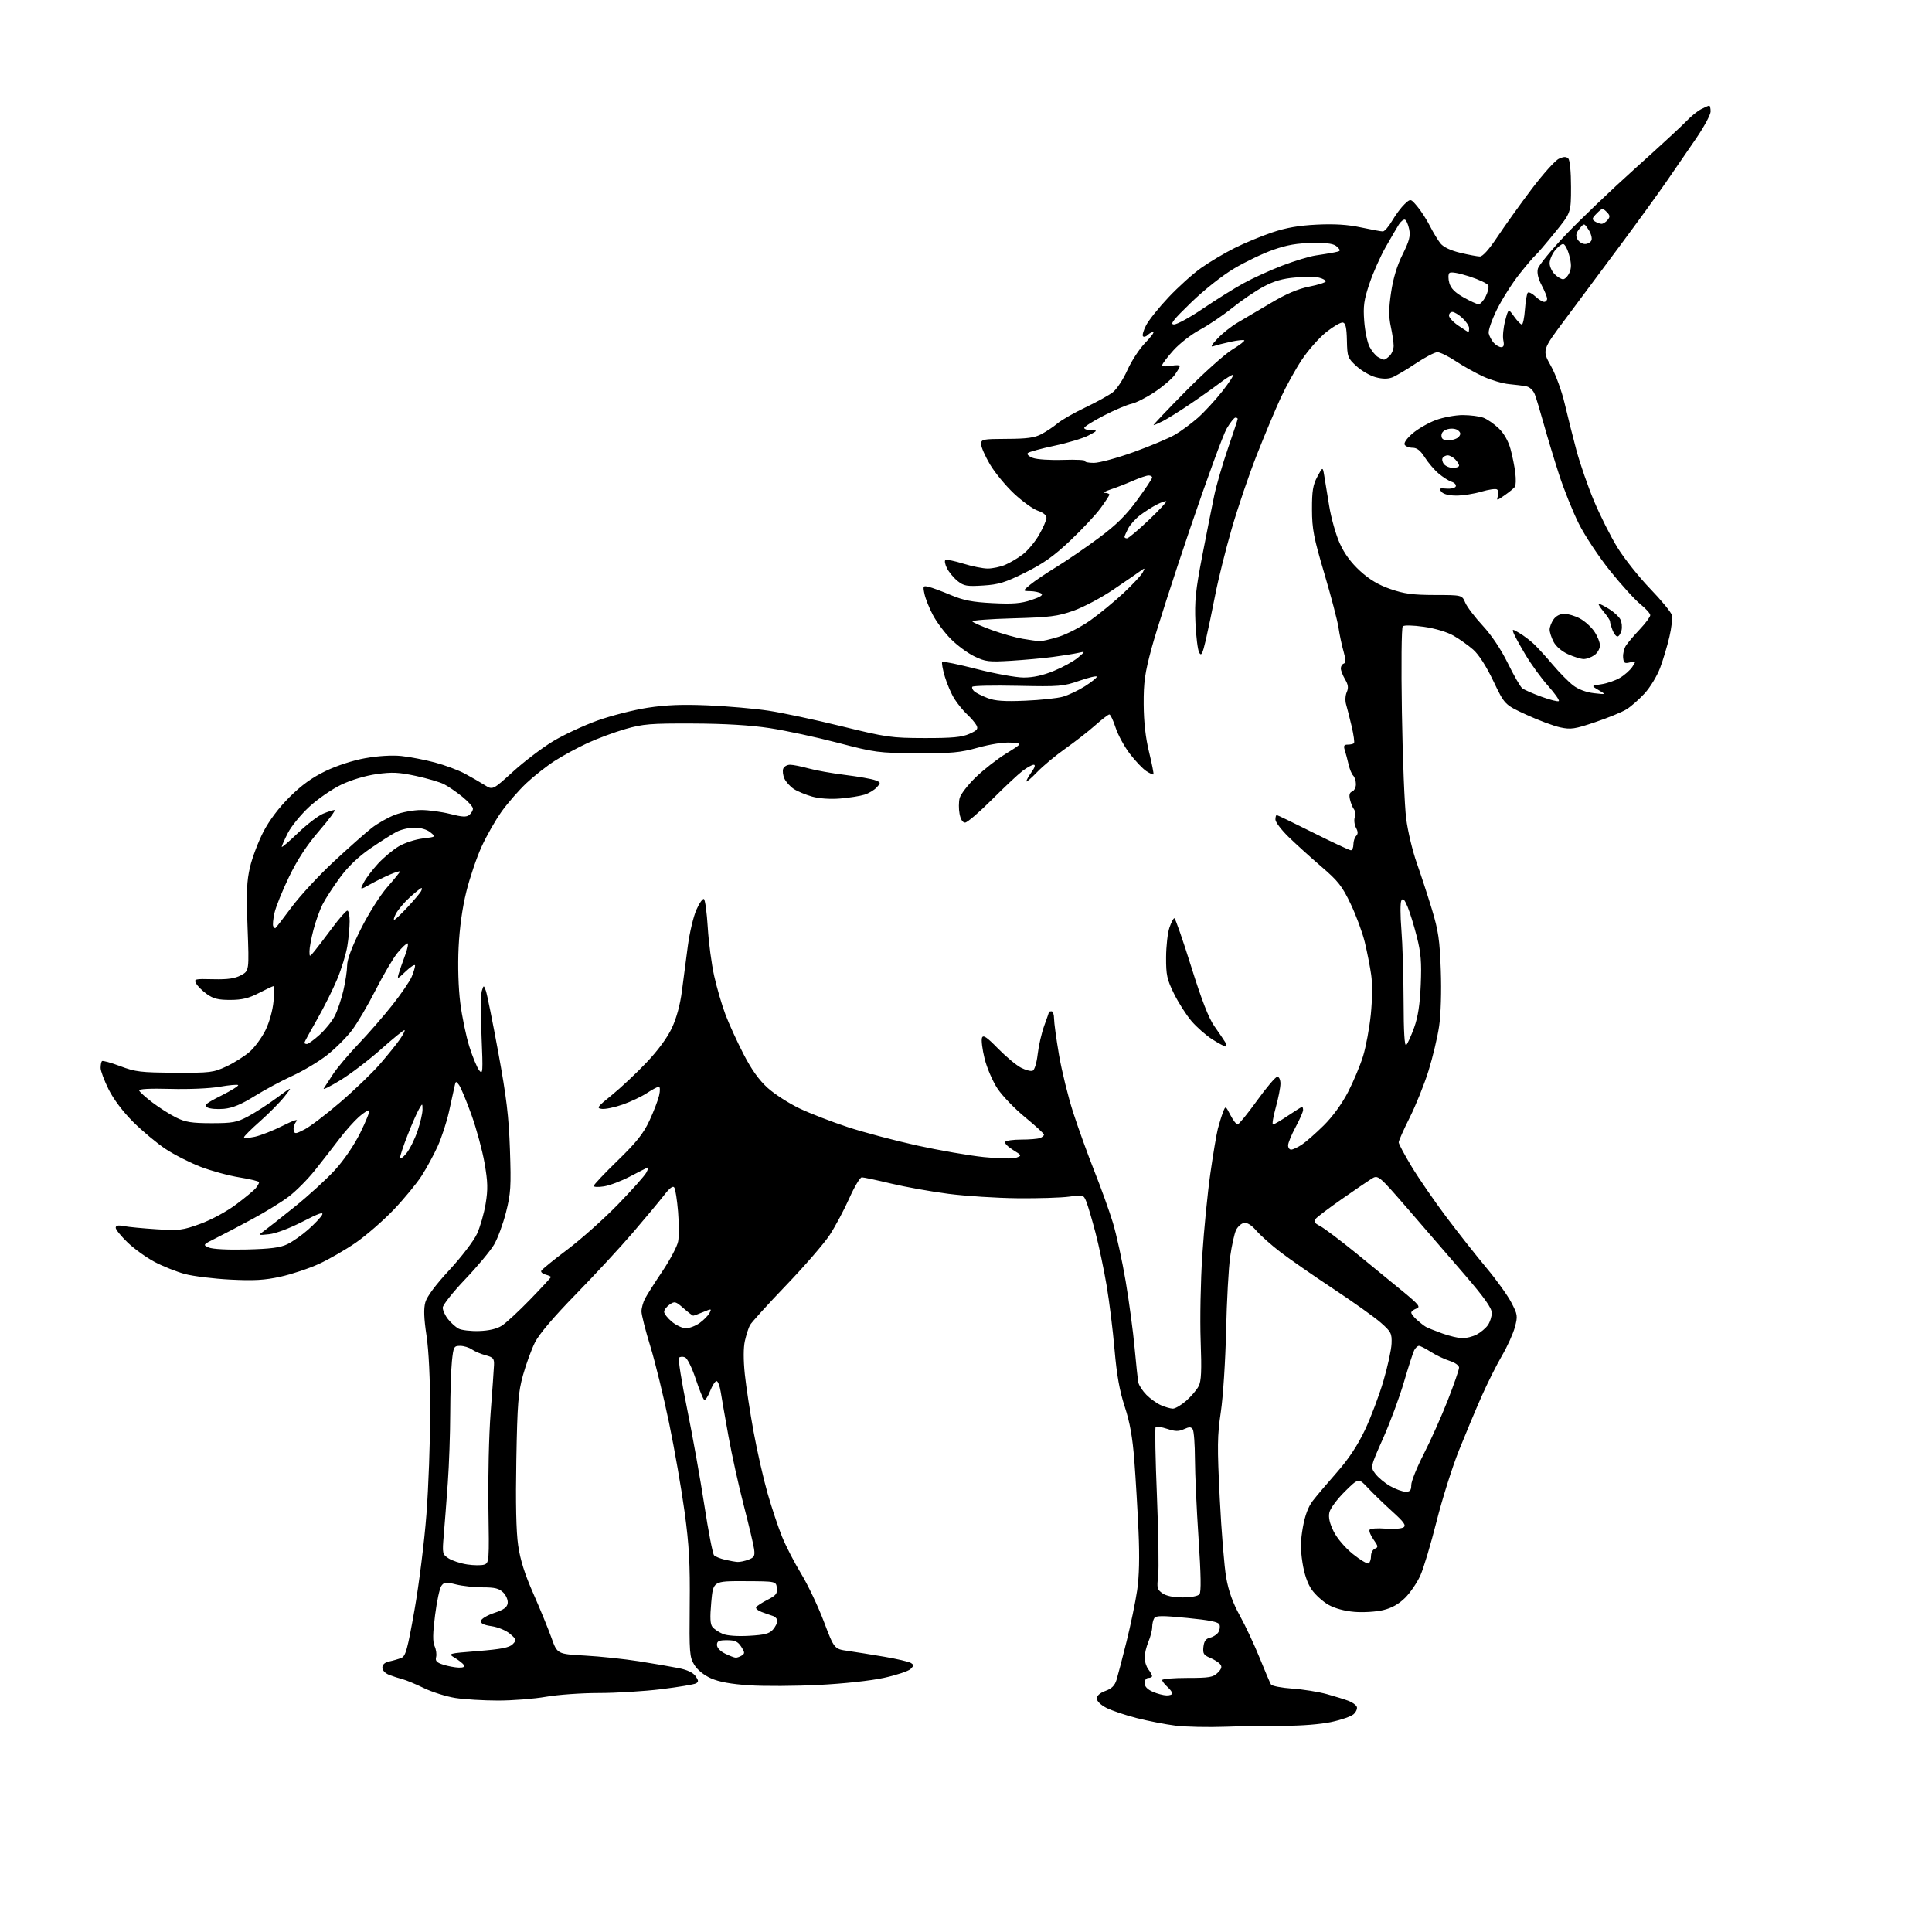 <?xml version="1.0" encoding="UTF-8" standalone="no"?>
<svg 
  version="1.1" 
  xmlns="http://www.w3.org/2000/svg" 
  xmlns:xlink="http://www.w3.org/1999/xlink" 
  xmlns:svg="http://www.w3.org/2000/svg"
  xmlns:rdf="http://www.w3.org/1999/02/22-rdf-syntax-ns#"
  xmlns:cc="http://creativecommons.org/ns#"
  xmlns:dc="http://purl.org/dc/elements/1.1/"
  viewBox="0 0 768 768"
  width="768"
  height="768"
>
<style>svg {background-color: white; }</style>"
<path stroke="none" fill="black" fill-rule="evenodd" d="M487.50,686.40C480.35,686.66 471.25,686.47 467.29,685.97C463.32,685.47 456.38,684.12 451.87,682.97C447.36,681.82 441.95,679.99 439.84,678.92C437.56,677.75 436.00,676.24 436.00,675.18C436.00,674.06 437.27,672.94 439.44,672.16C441.94,671.25 443.14,670.05 443.86,667.71C444.40,665.94 446.19,659.10 447.83,652.50C449.47,645.90 451.36,636.77 452.03,632.22C452.85,626.67 453.03,618.94 452.58,608.72C452.20,600.35 451.46,587.73 450.92,580.67C450.20,571.32 449.17,565.49 447.10,559.17C445.04,552.88 443.93,546.65 443.05,536.50C442.39,528.80 440.97,517.33 439.90,511.00C438.83,504.68 436.84,495.23 435.47,490.00C434.09,484.77 432.46,479.24 431.84,477.70C430.73,474.94 430.61,474.91 425.11,475.67C422.02,476.11 412.75,476.40 404.50,476.32C396.25,476.24 383.88,475.45 377.00,474.56C370.12,473.67 359.85,471.83 354.17,470.47C348.49,469.11 343.27,468.00 342.58,468.00C341.88,468.00 339.64,471.76 337.59,476.36C335.54,480.96 332.05,487.50 329.84,490.89C327.62,494.28 319.81,503.30 312.48,510.94C305.15,518.58 298.69,525.71 298.11,526.79C297.54,527.86 296.64,530.66 296.11,533.01C295.50,535.70 295.49,540.61 296.08,546.29C296.60,551.25 298.17,561.60 299.59,569.29C301.00,576.98 303.51,587.97 305.15,593.71C306.80,599.45 309.38,607.19 310.89,610.90C312.41,614.62 315.81,621.22 318.47,625.58C321.12,629.94 325.16,638.45 327.46,644.50C331.62,655.50 331.62,655.50 337.06,656.27C340.05,656.70 346.57,657.74 351.55,658.59C356.53,659.44 361.26,660.54 362.05,661.03C363.31,661.81 363.30,662.13 361.97,663.46C361.12,664.30 356.37,665.88 351.39,666.97C346.08,668.13 335.36,669.29 325.42,669.79C316.12,670.26 303.74,670.32 297.91,669.94C290.67,669.46 285.86,668.59 282.69,667.19C279.83,665.92 277.27,663.86 276.01,661.82C274.11,658.73 273.98,657.09 274.17,638.00C274.34,621.52 273.94,614.28 272.15,601.10C270.92,592.07 268.14,576.10 265.96,565.60C263.78,555.09 260.43,541.38 258.50,535.12C256.58,528.86 255.00,522.65 255.00,521.32C255.00,519.99 255.64,517.69 256.41,516.20C257.19,514.72 260.32,509.79 263.37,505.26C266.41,500.72 269.21,495.42 269.57,493.48C269.93,491.54 269.92,486.22 269.54,481.66C269.16,477.11 268.50,472.81 268.07,472.11C267.52,471.22 266.29,472.13 263.93,475.17C262.08,477.55 256.52,484.23 251.57,490.00C246.62,495.77 236.42,506.80 228.90,514.50C220.12,523.49 214.31,530.33 212.66,533.62C211.25,536.44 209.11,542.29 207.91,546.62C206.00,553.50 205.66,557.77 205.25,580.29C204.94,597.39 205.18,608.84 205.97,614.29C206.81,620.09 208.59,625.75 212.05,633.57C214.73,639.66 217.96,647.54 219.22,651.07C221.51,657.50 221.51,657.50 232.50,658.12C238.55,658.45 248.22,659.48 254.00,660.39C259.77,661.30 266.86,662.52 269.74,663.10C273.14,663.77 275.51,664.89 276.49,666.28C277.73,668.06 277.76,668.56 276.64,669.18C275.89,669.60 269.72,670.63 262.92,671.47C256.12,672.31 244.92,673.00 238.03,673.00C231.14,673.00 221.68,673.68 217.00,674.50C212.32,675.32 203.78,675.99 198.00,675.99C192.22,675.99 184.57,675.53 181.00,674.97C177.43,674.41 171.80,672.64 168.50,671.04C165.20,669.44 161.38,667.85 160.00,667.50C158.62,667.15 156.26,666.39 154.75,665.81C153.11,665.18 152.00,664.00 152.00,662.90C152.00,661.68 152.95,660.84 154.75,660.45C156.26,660.13 158.41,659.50 159.52,659.06C161.26,658.36 161.99,655.70 164.79,639.88C166.57,629.77 168.70,612.73 169.51,602.00C170.33,591.27 171.00,573.05 170.99,561.50C170.99,548.27 170.45,536.94 169.54,530.88C168.50,524.01 168.37,520.24 169.08,517.68C169.71,515.38 173.15,510.76 178.68,504.80C183.44,499.65 188.32,493.27 189.60,490.50C190.87,487.75 192.42,482.35 193.05,478.50C194.00,472.76 193.92,469.86 192.63,462.39C191.76,457.39 189.42,448.75 187.43,443.20C185.43,437.65 183.21,432.30 182.48,431.31C181.25,429.62 181.13,429.67 180.66,432.00C180.38,433.38 179.39,437.88 178.46,442.00C177.53,446.12 175.53,452.24 174.02,455.58C172.52,458.92 169.65,464.21 167.66,467.32C165.66,470.44 160.63,476.55 156.48,480.90C152.32,485.25 145.55,491.13 141.44,493.98C137.32,496.82 130.70,500.64 126.73,502.45C122.75,504.27 115.90,506.54 111.50,507.51C105.18,508.90 100.98,509.14 91.50,508.66C84.90,508.32 76.80,507.32 73.50,506.44C70.20,505.55 64.80,503.40 61.50,501.66C58.21,499.92 53.37,496.45 50.75,493.93C48.14,491.42 46.00,488.78 46.00,488.07C46.00,487.14 46.93,486.95 49.25,487.40C51.04,487.75 56.89,488.31 62.25,488.65C71.27,489.22 72.58,489.06 79.66,486.48C84.07,484.87 90.11,481.59 93.91,478.75C97.53,476.04 101.06,473.10 101.75,472.22C102.44,471.34 103.00,470.32 103.00,469.95C103.00,469.58 99.51,468.72 95.25,468.04C90.99,467.36 84.02,465.47 79.76,463.83C75.51,462.20 69.21,458.99 65.76,456.70C62.32,454.40 56.55,449.59 52.94,445.99C48.91,441.97 45.15,436.99 43.19,433.07C41.44,429.55 40.00,425.70 40.00,424.51C40.00,423.31 40.24,422.09 40.53,421.80C40.82,421.51 44.09,422.41 47.78,423.81C53.83,426.09 55.99,426.35 69.50,426.42C83.65,426.50 84.81,426.35 90.05,423.90C93.10,422.47 97.24,419.85 99.26,418.08C101.27,416.31 104.10,412.44 105.55,409.49C107.08,406.36 108.41,401.59 108.73,398.06C109.03,394.73 109.03,392.00 108.73,392.00C108.43,392.00 105.81,393.23 102.92,394.73C98.89,396.82 96.22,397.47 91.57,397.48C86.81,397.50 84.80,397.00 82.25,395.18C80.46,393.90 78.54,392.00 77.98,390.96C77.01,389.16 77.37,389.07 84.73,389.25C90.52,389.39 93.33,388.99 95.78,387.68C99.05,385.92 99.05,385.92 98.41,368.71C97.89,354.63 98.07,350.25 99.40,344.61C100.30,340.83 102.69,334.53 104.72,330.61C107.07,326.09 110.85,321.07 115.12,316.83C119.86,312.11 124.06,309.08 129.45,306.49C134.01,304.30 140.38,302.24 145.29,301.37C150.26,300.48 155.87,300.15 159.50,300.52C162.80,300.86 168.79,302.01 172.81,303.08C176.83,304.15 182.23,306.16 184.81,307.55C187.39,308.94 190.93,310.98 192.67,312.08C195.85,314.09 195.85,314.09 203.93,306.74C208.38,302.69 215.53,297.26 219.82,294.67C224.11,292.08 232.07,288.37 237.51,286.42C242.94,284.48 251.92,282.19 257.45,281.34C264.81,280.21 271.25,279.96 281.50,280.40C289.20,280.73 300.00,281.68 305.50,282.51C311.00,283.34 324.05,286.12 334.50,288.69C352.46,293.10 354.26,293.36 367.50,293.39C378.49,293.41 382.32,293.06 385.30,291.74C388.46,290.34 388.94,289.76 388.14,288.28C387.62,287.30 385.96,285.38 384.47,284.00C382.98,282.62 380.73,279.88 379.46,277.90C378.20,275.93 376.46,271.91 375.59,268.98C374.72,266.06 374.25,263.41 374.55,263.12C374.85,262.82 381.01,264.09 388.24,265.95C395.46,267.80 403.88,269.33 406.94,269.33C410.71,269.34 414.60,268.48 419.00,266.66C422.57,265.19 426.85,262.83 428.50,261.42C431.50,258.87 431.50,258.87 428.50,259.55C426.85,259.92 422.35,260.64 418.50,261.15C414.65,261.66 407.15,262.34 401.83,262.67C393.06,263.20 391.72,263.04 387.33,260.92C384.68,259.64 380.48,256.54 378.00,254.04C375.52,251.54 372.31,247.25 370.86,244.50C369.40,241.75 367.89,237.98 367.50,236.11C366.82,232.93 366.92,232.76 369.14,233.27C370.44,233.57 374.40,235.04 377.94,236.53C383.01,238.66 386.55,239.35 394.53,239.75C402.56,240.16 405.77,239.91 409.95,238.52C413.69,237.27 414.83,236.51 413.87,235.90C413.11,235.42 411.15,235.01 409.50,234.98C406.50,234.93 406.50,234.93 409.50,232.43C411.15,231.05 415.85,227.87 419.96,225.36C424.06,222.85 431.60,217.68 436.72,213.88C443.71,208.70 447.53,204.94 452.02,198.81C455.31,194.32 458.00,190.28 458.00,189.82C458.00,189.37 457.36,189.00 456.58,189.00C455.80,189.00 452.99,189.96 450.33,191.13C447.67,192.30 443.70,193.84 441.50,194.56C439.30,195.28 438.29,195.90 439.25,195.93C440.21,195.97 441.00,196.28 441.00,196.62C441.00,196.95 439.42,199.39 437.48,202.02C435.55,204.66 430.13,210.45 425.44,214.89C418.90,221.07 414.72,224.04 407.51,227.62C399.57,231.57 396.97,232.37 390.80,232.75C384.39,233.16 383.16,232.94 380.73,231.02C379.21,229.81 377.30,227.54 376.48,225.97C375.67,224.40 375.38,222.89 375.83,222.61C376.28,222.33 379.47,222.98 382.91,224.05C386.36,225.12 390.73,226.00 392.62,226.00C394.51,226.00 397.62,225.35 399.53,224.55C401.44,223.75 404.61,221.87 406.58,220.37C408.56,218.86 411.48,215.35 413.07,212.57C414.67,209.78 415.99,206.75 415.99,205.83C416.00,204.81 414.67,203.72 412.58,203.03C410.70,202.41 406.43,199.33 403.08,196.20C399.74,193.06 395.43,187.83 393.50,184.56C391.58,181.29 390.00,177.69 390.00,176.56C390.00,174.62 390.59,174.50 400.25,174.46C408.25,174.43 411.27,174.02 414.00,172.57C415.93,171.55 418.83,169.61 420.45,168.25C422.07,166.90 427.05,164.06 431.51,161.94C435.97,159.82 440.89,157.09 442.43,155.88C443.97,154.67 446.55,150.71 448.17,147.09C449.79,143.46 452.98,138.59 455.27,136.25C457.55,133.91 458.96,132.00 458.41,132.00C457.85,132.00 456.87,132.53 456.22,133.18C455.57,133.83 454.73,134.06 454.36,133.69C453.98,133.32 454.54,131.35 455.59,129.32C456.64,127.28 460.65,122.27 464.50,118.19C468.34,114.10 474.19,108.83 477.50,106.49C480.80,104.15 486.75,100.61 490.72,98.62C494.69,96.63 501.44,93.83 505.72,92.39C511.26,90.52 516.38,89.63 523.50,89.29C530.51,88.95 535.75,89.28 541.00,90.40C545.12,91.28 549.04,92.00 549.71,92.00C550.37,92.00 552.05,90.06 553.44,87.69C554.83,85.32 557.04,82.37 558.35,81.14C560.74,78.90 560.74,78.90 563.42,82.09C564.90,83.85 567.16,87.36 568.45,89.90C569.74,92.44 571.62,95.54 572.64,96.80C573.82,98.24 576.70,99.60 580.50,100.50C583.80,101.29 587.30,101.94 588.27,101.96C589.39,101.99 591.96,99.10 595.27,94.12C598.15,89.78 604.22,81.30 608.77,75.27C613.31,69.24 618.22,63.77 619.67,63.11C621.58,62.23 622.60,62.20 623.40,63.00C624.06,63.66 624.50,68.23 624.50,74.32C624.50,84.55 624.50,84.55 618.02,92.52C614.46,96.91 611.00,100.95 610.33,101.50C609.66,102.05 606.79,105.42 603.95,109.00C601.11,112.58 597.12,118.88 595.07,123.00C593.03,127.12 591.55,131.40 591.78,132.50C592.02,133.60 592.90,135.29 593.76,136.25C594.61,137.21 595.95,138.00 596.73,138.00C597.76,138.00 598.00,137.23 597.59,135.25C597.27,133.74 597.60,130.28 598.31,127.56C599.60,122.63 599.60,122.63 601.87,125.81C603.12,127.57 604.50,129.00 604.95,129.00C605.39,129.00 605.95,126.31 606.19,123.02C606.43,119.73 606.94,116.73 607.32,116.35C607.70,115.97 609.05,116.64 610.32,117.83C611.59,119.02 613.16,120.00 613.81,120.00C614.47,120.00 615.00,119.44 615.00,118.75C615.00,118.06 614.04,115.67 612.85,113.43C611.44,110.76 610.91,108.49 611.32,106.85C611.67,105.48 616.57,99.47 622.23,93.51C627.88,87.54 640.38,75.59 650.00,66.95C659.62,58.31 668.85,49.80 670.50,48.03C672.15,46.27 674.72,44.19 676.20,43.41C677.69,42.63 679.15,42.00 679.45,42.00C679.75,42.00 680.00,43.04 680.00,44.31C680.00,45.58 677.39,50.42 674.21,55.06C671.03,59.70 665.79,67.33 662.57,72.00C659.35,76.67 651.04,88.14 644.11,97.47C637.17,106.81 627.34,120.02 622.26,126.82C613.01,139.19 613.01,139.19 616.45,145.35C618.40,148.83 620.81,155.41 622.00,160.50C623.16,165.45 625.26,173.78 626.65,179.00C628.05,184.22 631.18,193.26 633.61,199.07C636.05,204.89 640.25,213.25 642.96,217.65C645.67,222.05 651.53,229.42 655.98,234.04C660.43,238.65 664.31,243.38 664.60,244.54C664.89,245.69 664.45,249.56 663.62,253.12C662.80,256.68 661.13,262.24 659.93,265.47C658.72,268.70 655.94,273.28 653.74,275.66C651.55,278.04 648.32,280.88 646.55,281.97C644.79,283.06 639.21,285.35 634.16,287.05C625.97,289.82 624.45,290.05 620.21,289.14C617.60,288.58 611.56,286.33 606.79,284.13C598.13,280.15 598.13,280.15 593.64,270.75C590.84,264.86 587.84,260.19 585.62,258.24C583.67,256.53 580.15,254.03 577.79,252.68C575.24,251.22 570.46,249.79 566.00,249.16C561.65,248.54 558.14,248.46 557.62,248.98C557.12,249.48 556.97,264.35 557.28,283.18C557.57,301.51 558.34,320.55 558.99,325.50C559.63,330.45 561.51,338.32 563.17,343.00C564.82,347.68 567.54,356.00 569.21,361.50C571.77,369.97 572.32,373.68 572.74,385.69C573.04,394.13 572.77,403.12 572.08,407.87C571.44,412.27 569.53,420.28 567.85,425.67C566.16,431.07 562.80,439.41 560.39,444.22C557.98,449.03 556.00,453.47 556.00,454.09C556.00,454.71 558.32,459.07 561.16,463.77C564.00,468.46 570.24,477.53 575.03,483.90C579.83,490.28 586.96,499.32 590.88,504.00C594.80,508.68 599.23,514.83 600.73,517.69C603.29,522.57 603.37,523.15 602.19,527.56C601.50,530.14 599.18,535.27 597.02,538.96C594.87,542.64 591.24,549.90 588.95,555.08C586.66,560.26 582.61,569.93 579.95,576.56C577.30,583.19 573.29,595.90 571.05,604.80C568.81,613.70 565.92,623.35 564.63,626.24C563.33,629.13 560.59,633.15 558.55,635.17C556.00,637.68 553.23,639.23 549.80,640.05C547.03,640.71 541.94,641.03 538.49,640.75C534.57,640.44 530.67,639.38 528.12,637.95C525.87,636.68 522.86,633.96 521.43,631.90C519.74,629.46 518.46,625.72 517.75,621.13C516.92,615.81 516.97,612.40 517.92,607.08C518.75,602.41 520.06,598.91 521.84,596.61C523.30,594.71 527.60,589.63 531.39,585.33C536.08,580.00 539.65,574.62 542.56,568.50C544.91,563.55 548.22,554.77 549.92,549.00C551.62,543.23 553.08,536.52 553.17,534.10C553.33,530.06 552.97,529.38 548.92,525.81C546.49,523.67 537.98,517.60 530.00,512.32C522.02,507.04 512.58,500.47 509.00,497.73C505.43,494.99 501.13,491.18 499.47,489.26C497.48,486.97 495.76,485.90 494.47,486.15C493.40,486.35 491.98,487.64 491.34,489.01C490.69,490.38 489.64,495.10 489.02,499.50C488.39,503.90 487.66,517.17 487.39,529.00C487.13,540.90 486.19,555.30 485.30,561.26C483.89,570.70 483.83,574.94 484.88,595.76C485.53,608.82 486.69,622.97 487.45,627.21C488.39,632.52 490.08,637.22 492.86,642.25C495.09,646.28 498.63,653.83 500.73,659.04C502.83,664.24 504.86,669.00 505.24,669.61C505.63,670.21 509.44,670.95 513.72,671.25C518.00,671.54 524.20,672.54 527.50,673.46C530.80,674.38 534.71,675.59 536.18,676.16C537.65,676.72 539.08,677.77 539.36,678.50C539.64,679.22 539.06,680.54 538.08,681.43C537.09,682.32 533.01,683.73 528.99,684.57C524.86,685.43 517.10,686.05 511.10,686.00C505.27,685.95 494.65,686.13 487.50,686.40zM463.75,673.96C464.99,673.98 466.00,673.62 466.00,673.15C466.00,672.69 465.10,671.50 464.00,670.50C462.90,669.50 462.00,668.31 462.00,667.85C462.00,667.38 466.50,667.00 472.00,667.00C480.77,667.00 482.25,666.75 484.07,664.93C485.62,663.38 485.86,662.54 485.03,661.54C484.43,660.81 482.61,659.67 480.99,658.99C478.48,657.96 478.09,657.31 478.38,654.66C478.63,652.38 479.34,651.39 481.02,651.00C482.28,650.70 483.76,649.74 484.31,648.86C484.87,647.99 485.07,646.62 484.76,645.81C484.35,644.74 480.93,644.04 471.92,643.16C462.04,642.19 459.49,642.20 458.84,643.23C458.39,643.93 458.02,645.53 458.02,646.78C458.01,648.04 457.32,650.68 456.50,652.65C455.68,654.63 455.00,657.45 455.00,658.93C455.00,660.41 455.66,662.49 456.47,663.56C457.28,664.63 457.95,665.84 457.97,666.25C457.99,666.66 457.32,667.00 456.50,667.00C455.65,667.00 455.00,667.89 455.00,669.05C455.00,670.40 456.10,671.58 458.25,672.51C460.04,673.29 462.51,673.94 463.75,673.96zM182.31,662.90C184.09,662.96 184.87,662.60 184.45,661.92C184.08,661.32 182.47,660.04 180.86,659.06C177.95,657.29 177.95,657.29 190.01,656.32C199.23,655.58 202.48,654.94 203.79,653.61C205.41,651.97 205.35,651.74 202.77,649.50C201.23,648.16 198.04,646.83 195.47,646.44C192.20,645.95 190.99,645.34 191.20,644.28C191.36,643.47 193.75,642.06 196.50,641.15C200.24,639.92 201.58,638.95 201.81,637.31C201.99,636.09 201.21,634.21 200.06,633.06C198.43,631.43 196.73,631.00 191.94,631.00C188.61,631.00 183.82,630.48 181.29,629.84C177.28,628.83 176.54,628.90 175.46,630.39C174.77,631.32 173.64,636.57 172.95,642.04C172.01,649.35 171.97,652.63 172.77,654.40C173.37,655.72 173.64,657.67 173.36,658.73C172.97,660.24 173.59,660.91 176.18,661.73C178.00,662.32 180.76,662.84 182.31,662.90zM292.50,658.96C293.05,658.97 294.14,658.56 294.92,658.07C296.13,657.30 296.09,656.79 294.65,654.59C293.30,652.52 292.15,652.00 288.98,652.00C285.75,652.00 285.00,652.36 285.00,653.88C285.00,655.00 286.31,656.40 288.25,657.35C290.04,658.23 291.95,658.96 292.50,658.96zM297.83,650.25C303.93,649.91 305.86,649.40 307.25,647.80C308.21,646.69 309.00,645.14 309.00,644.36C309.00,643.58 308.21,642.68 307.25,642.37C306.29,642.07 304.27,641.35 302.76,640.79C301.26,640.23 300.28,639.36 300.58,638.87C300.89,638.38 302.93,637.05 305.13,635.93C308.47,634.23 309.07,633.46 308.81,631.24C308.50,628.59 308.50,628.59 296.00,628.54C283.50,628.50 283.50,628.50 282.74,636.89C282.18,643.10 282.31,645.66 283.24,646.79C283.93,647.62 285.77,648.84 287.33,649.50C289.06,650.22 293.16,650.52 297.83,650.25zM470.10,635.00C473.41,635.00 476.19,634.48 476.80,633.75C477.52,632.87 477.41,626.09 476.44,611.50C475.67,599.95 475.03,585.77 475.01,580.00C474.99,574.23 474.60,568.91 474.14,568.20C473.48,567.16 472.78,567.14 470.66,568.11C468.55,569.07 467.17,569.05 464.00,568.00C461.79,567.27 459.72,566.95 459.39,567.28C459.06,567.61 459.29,579.94 459.90,594.69C460.50,609.44 460.72,623.80 460.38,626.61C459.82,631.20 459.99,631.88 462.10,633.36C463.60,634.41 466.47,635.00 470.10,635.00zM192.50,621.95C194.43,621.29 194.49,620.53 194.15,599.38C193.96,587.35 194.36,570.30 195.04,561.50C195.71,552.70 196.32,544.18 196.38,542.58C196.48,540.05 196.03,539.53 193.06,538.75C191.16,538.25 188.70,537.20 187.58,536.42C186.47,535.64 184.37,535.00 182.92,535.00C180.43,535.00 180.25,535.34 179.64,541.15C179.29,544.53 178.99,553.86 178.97,561.90C178.95,569.93 178.52,582.35 178.00,589.50C177.49,596.65 176.77,605.94 176.41,610.15C175.78,617.57 175.83,617.84 178.32,619.47C179.72,620.39 183.04,621.48 185.69,621.89C188.33,622.30 191.40,622.32 192.50,621.95zM544.06,621.46C544.58,621.14 545.00,619.83 545.00,618.55C545.00,617.26 545.71,615.94 546.57,615.61C547.94,615.09 547.87,614.62 546.01,612.01C544.83,610.36 544.13,608.60 544.44,608.10C544.75,607.60 547.59,607.40 550.75,607.65C553.91,607.90 557.14,607.67 557.92,607.14C559.05,606.37 558.13,605.06 553.45,600.83C550.21,597.90 545.87,593.70 543.81,591.50C540.07,587.50 540.07,587.50 534.58,592.93C531.54,595.93 528.80,599.63 528.45,601.21C528.02,603.20 528.54,605.52 530.16,608.78C531.55,611.56 534.67,615.22 537.81,617.76C540.73,620.11 543.55,621.78 544.06,621.46zM293.18,620.90C294.11,620.95 296.07,620.54 297.54,619.98C299.84,619.11 300.15,618.51 299.76,615.73C299.51,613.96 297.66,606.17 295.66,598.43C293.65,590.69 290.91,578.32 289.58,570.93C288.25,563.54 286.85,555.59 286.49,553.25C286.12,550.91 285.38,549.00 284.83,549.00C284.29,549.00 283.14,550.79 282.28,552.97C281.42,555.16 280.37,556.73 279.94,556.46C279.51,556.20 277.97,552.42 276.53,548.08C275.03,543.59 273.20,539.91 272.28,539.55C271.39,539.21 270.33,539.29 269.91,539.72C269.49,540.15 270.94,549.27 273.13,560.00C275.31,570.73 278.40,588.00 280.00,598.40C281.59,608.79 283.33,617.73 283.85,618.25C284.38,618.78 286.32,619.57 288.16,620.00C290.00,620.44 292.26,620.84 293.18,620.90zM558.75,592.98C560.53,593.00 561.00,592.44 561.00,590.32C561.00,588.85 563.25,583.26 566.00,577.91C568.75,572.55 573.02,562.99 575.50,556.66C577.97,550.33 580.00,544.48 580.00,543.65C580.00,542.80 578.39,541.65 576.25,540.97C574.19,540.32 570.82,538.71 568.77,537.40C566.72,536.08 564.60,535.00 564.06,535.00C563.51,535.00 562.67,535.79 562.17,536.75C561.68,537.71 559.85,543.39 558.10,549.36C556.36,555.33 552.64,565.38 549.83,571.69C544.73,583.16 544.73,583.16 546.71,585.83C547.80,587.30 550.45,589.51 552.59,590.73C554.74,591.96 557.51,592.97 558.75,592.98zM466.22,559.96C467.16,559.98 469.54,558.58 471.52,556.85C473.49,555.12 475.72,552.51 476.47,551.05C477.54,548.99 477.72,544.96 477.28,532.95C476.97,524.45 477.26,509.18 477.93,499.00C478.59,488.82 480.03,474.20 481.13,466.50C482.22,458.80 483.58,450.76 484.13,448.63C484.69,446.49 485.60,443.57 486.16,442.13C487.17,439.50 487.17,439.50 489.11,443.25C490.18,445.31 491.45,447.00 491.95,447.00C492.45,447.00 495.92,442.73 499.68,437.52C503.43,432.31 507.06,428.03 507.75,428.02C508.45,428.01 509.00,429.21 509.00,430.77C509.00,432.30 508.16,436.57 507.13,440.27C506.11,443.97 505.61,447.00 506.03,447.00C506.45,447.00 509.14,445.43 512.00,443.50C514.86,441.57 517.38,440.00 517.60,440.00C517.82,440.00 518.00,440.56 518.00,441.25C518.00,441.94 516.67,444.98 515.04,448.00C513.41,451.02 512.06,454.29 512.04,455.25C512.02,456.21 512.56,457.00 513.25,456.99C513.94,456.99 515.84,456.10 517.48,455.03C519.11,453.95 523.03,450.52 526.18,447.40C529.71,443.92 533.42,438.82 535.86,434.12C538.02,429.93 540.73,423.47 541.86,419.77C542.99,416.07 544.37,408.65 544.92,403.27C545.51,397.49 545.58,391.05 545.07,387.50C544.60,384.20 543.45,378.35 542.52,374.50C541.58,370.65 539.06,363.82 536.91,359.33C533.55,352.28 531.95,350.23 525.26,344.50C520.99,340.83 515.14,335.53 512.25,332.72C509.36,329.90 507.00,326.79 507.00,325.80C507.00,324.81 507.23,324.00 507.51,324.00C507.80,324.00 514.31,327.15 522.00,331.00C529.69,334.85 536.43,338.00 536.99,338.00C537.54,338.00 538.00,336.96 538.00,335.70C538.00,334.43 538.49,332.91 539.09,332.31C539.88,331.52 539.87,330.62 539.04,329.07C538.41,327.89 538.18,326.02 538.53,324.91C538.88,323.81 538.74,322.36 538.22,321.70C537.70,321.04 536.99,319.31 536.65,317.85C536.20,316.00 536.46,315.04 537.51,314.64C538.33,314.32 539.00,313.01 539.00,311.73C539.00,310.45 538.52,308.92 537.92,308.32C537.33,307.73 536.50,305.73 536.08,303.87C535.65,302.02 534.98,299.49 534.59,298.25C534.01,296.45 534.25,296.00 535.77,296.00C536.81,296.00 537.91,295.75 538.22,295.45C538.52,295.15 538.10,292.11 537.30,288.70C536.49,285.29 535.50,281.36 535.08,279.96C534.67,278.56 534.79,276.40 535.35,275.15C536.11,273.43 535.95,272.19 534.68,270.04C533.76,268.47 533.00,266.51 533.00,265.68C533.00,264.85 533.53,263.99 534.17,263.78C535.06,263.48 535.03,262.30 534.08,258.94C533.38,256.50 532.48,252.25 532.08,249.50C531.67,246.75 529.14,237.07 526.45,228.00C522.21,213.68 521.56,210.31 521.54,202.50C521.52,195.17 521.91,192.76 523.66,189.50C525.81,185.50 525.81,185.50 526.39,189.00C526.71,190.93 527.60,196.39 528.38,201.14C529.15,205.89 531.03,212.55 532.55,215.93C534.41,220.08 537.05,223.67 540.64,226.96C544.40,230.39 547.96,232.52 552.74,234.16C558.19,236.05 561.61,236.50 570.34,236.52C581.18,236.53 581.18,236.53 582.46,239.57C583.16,241.23 586.28,245.35 589.40,248.71C592.95,252.55 596.67,258.13 599.40,263.68C601.79,268.55 604.36,273.02 605.12,273.61C605.88,274.19 609.33,275.71 612.78,276.97C616.24,278.23 619.33,279.00 619.65,278.68C619.98,278.36 618.05,275.63 615.37,272.62C612.69,269.62 608.67,264.08 606.43,260.33C604.19,256.57 602.06,252.69 601.69,251.70C601.05,249.97 601.14,249.97 604.05,251.69C605.71,252.67 608.30,254.63 609.79,256.05C611.28,257.46 614.66,261.17 617.29,264.29C619.92,267.41 623.57,271.09 625.38,272.48C627.42,274.03 630.56,275.21 633.59,275.55C638.50,276.11 638.50,276.11 635.50,274.34C632.50,272.57 632.50,272.57 636.55,272.00C638.78,271.68 642.10,270.54 643.93,269.46C645.77,268.38 647.99,266.41 648.87,265.08C650.43,262.72 650.41,262.68 647.95,263.30C645.77,263.85 645.40,263.58 645.21,261.29C645.09,259.84 645.61,257.72 646.37,256.58C647.12,255.44 649.60,252.53 651.87,250.13C654.14,247.72 656.00,245.21 656.00,244.54C656.00,243.88 654.24,241.92 652.09,240.19C649.94,238.47 644.54,232.52 640.07,226.97C635.61,221.42 630.01,212.98 627.61,208.19C625.22,203.41 621.66,194.55 619.70,188.50C617.75,182.45 615.03,173.45 613.65,168.50C612.28,163.55 610.69,158.28 610.11,156.78C609.51,155.21 608.10,153.86 606.79,153.59C605.53,153.33 602.43,152.93 599.89,152.70C597.36,152.47 592.75,151.12 589.65,149.70C586.55,148.28 581.60,145.52 578.66,143.56C575.71,141.60 572.43,140.00 571.39,140.00C570.34,140.00 566.44,142.04 562.73,144.53C559.01,147.02 554.81,149.50 553.39,150.04C551.66,150.70 549.49,150.67 546.82,149.95C544.63,149.36 541.20,147.38 539.21,145.55C535.75,142.38 535.56,141.89 535.42,135.36C535.31,130.24 534.90,128.43 533.81,128.21C533.01,128.05 530.05,129.76 527.22,132.01C524.40,134.26 520.03,139.20 517.51,142.99C514.99,146.78 511.20,153.62 509.09,158.19C506.98,162.76 502.72,172.91 499.63,180.75C496.53,188.59 492.02,201.87 489.60,210.25C487.18,218.64 484.24,230.45 483.07,236.50C481.89,242.55 480.21,250.59 479.33,254.38C478.00,260.06 477.54,260.93 476.69,259.41C476.12,258.39 475.45,253.01 475.20,247.45C474.83,238.97 475.26,234.69 477.92,220.92C479.67,211.89 481.80,201.13 482.67,197.01C483.54,192.88 485.99,184.45 488.12,178.27C490.26,172.08 492.00,166.79 492.00,166.51C492.00,166.23 491.59,166.00 491.10,166.00C490.60,166.00 489.04,167.96 487.64,170.35C486.24,172.75 479.67,190.68 473.04,210.21C466.42,229.73 459.55,251.06 457.79,257.60C455.09,267.59 454.58,271.18 454.63,280.00C454.68,287.06 455.38,293.28 456.78,298.99C457.92,303.66 458.70,307.63 458.51,307.82C458.33,308.01 457.04,307.42 455.65,306.51C454.27,305.60 451.34,302.53 449.16,299.68C446.97,296.83 444.41,292.14 443.47,289.25C442.54,286.36 441.42,284.00 440.99,284.00C440.57,284.00 438.03,285.94 435.36,288.32C432.69,290.69 427.35,294.85 423.51,297.57C419.66,300.28 414.60,304.49 412.26,306.93C409.91,309.36 408.00,311.01 408.00,310.58C408.00,310.16 408.93,308.50 410.07,306.90C411.37,305.07 411.68,304.00 410.91,304.00C410.24,304.00 408.24,305.10 406.47,306.45C404.70,307.80 399.18,312.98 394.21,317.95C389.23,322.93 384.47,327.00 383.63,327.00C382.66,327.00 381.85,325.70 381.44,323.51C381.07,321.59 381.09,318.78 381.47,317.27C381.85,315.76 384.71,312.04 387.83,309.01C390.96,305.98 396.43,301.70 400.01,299.50C406.50,295.50 406.50,295.50 401.77,295.20C398.99,295.02 393.63,295.84 388.77,297.20C381.62,299.19 378.33,299.49 364.50,299.41C349.15,299.32 347.86,299.15 332.93,295.24C324.37,293.00 312.22,290.39 305.93,289.43C298.31,288.27 288.17,287.66 275.50,287.61C258.59,287.54 255.63,287.78 248.60,289.80C244.26,291.05 237.49,293.56 233.55,295.38C229.61,297.20 223.76,300.37 220.55,302.43C217.34,304.48 212.25,308.49 209.23,311.33C206.22,314.17 201.79,319.26 199.38,322.63C196.97,326.00 193.39,332.28 191.44,336.57C189.48,340.87 186.75,348.91 185.38,354.44C183.77,360.92 182.68,368.82 182.30,376.62C181.95,383.96 182.21,392.63 182.96,398.62C183.64,404.05 185.27,411.88 186.57,416.02C187.87,420.15 189.65,424.43 190.51,425.52C191.94,427.33 192.02,426.18 191.42,411.90C191.07,403.32 191.11,395.22 191.53,393.91C192.28,391.53 192.28,391.53 193.14,393.85C193.61,395.12 195.83,406.14 198.07,418.33C201.34,436.17 202.25,443.72 202.71,457.00C203.21,471.69 203.04,474.42 201.15,481.89C199.98,486.51 197.85,492.29 196.40,494.75C194.96,497.21 189.78,503.43 184.89,508.56C180.00,513.69 176.00,518.76 176.00,519.81C176.00,520.87 176.93,522.92 178.08,524.37C179.22,525.82 181.11,527.52 182.28,528.15C183.45,528.78 187.10,529.21 190.39,529.11C194.31,528.99 197.44,528.26 199.44,527.01C201.12,525.95 206.21,521.25 210.75,516.56C215.29,511.88 219.00,507.86 219.00,507.64C219.00,507.41 218.05,506.99 216.89,506.68C215.74,506.38 214.95,505.71 215.14,505.20C215.34,504.69 220.00,500.88 225.50,496.75C231.00,492.61 240.04,484.55 245.60,478.83C251.15,473.12 256.26,467.39 256.94,466.10C257.63,464.82 257.81,463.94 257.35,464.14C256.88,464.35 253.72,465.96 250.33,467.73C246.93,469.50 242.32,471.25 240.08,471.60C237.83,471.96 236.00,471.88 236.00,471.43C236.00,470.97 240.29,466.43 245.53,461.34C252.96,454.13 255.75,450.63 258.15,445.50C259.84,441.87 261.58,437.35 262.01,435.45C262.46,433.46 262.40,432.00 261.87,432.00C261.37,432.00 259.25,433.13 257.16,434.51C255.08,435.89 250.75,437.94 247.56,439.06C244.36,440.19 240.63,440.97 239.26,440.80C237.01,440.53 237.37,440.02 243.25,435.27C246.80,432.39 252.98,426.60 256.96,422.40C261.53,417.59 265.28,412.49 267.10,408.60C268.94,404.68 270.38,399.34 271.07,393.96C271.66,389.31 272.73,381.21 273.43,375.97C274.13,370.73 275.66,364.29 276.83,361.65C278.00,359.01 279.34,357.09 279.82,357.39C280.30,357.68 280.99,362.78 281.35,368.71C281.71,374.65 282.86,383.32 283.91,388.00C284.96,392.68 286.96,399.54 288.37,403.27C289.77,406.99 293.01,414.07 295.56,419.01C298.78,425.25 301.73,429.37 305.22,432.51C307.98,434.99 313.68,438.65 317.87,440.64C322.07,442.63 330.67,445.96 337.00,448.04C343.32,450.12 355.70,453.40 364.50,455.34C373.30,457.28 385.27,459.36 391.09,459.96C397.18,460.59 402.67,460.69 403.99,460.20C406.24,459.37 406.21,459.29 402.64,457.09C400.63,455.85 399.24,454.42 399.55,453.91C399.86,453.41 402.75,453.00 405.98,453.00C409.20,453.00 412.55,452.73 413.42,452.39C414.29,452.06 415.00,451.45 415.00,451.04C415.00,450.62 411.63,447.52 407.50,444.13C403.38,440.75 398.44,435.62 396.52,432.73C394.59,429.82 392.31,424.52 391.39,420.80C390.48,417.13 390.02,413.40 390.36,412.52C390.83,411.27 392.24,412.22 396.73,416.81C399.91,420.04 404.00,423.47 405.84,424.42C407.68,425.37 409.77,425.92 410.48,425.64C411.24,425.36 412.09,422.56 412.50,419.02C412.89,415.66 414.06,410.57 415.10,407.72C416.15,404.86 417.00,402.41 417.00,402.26C417.00,402.12 417.45,402.00 418.00,402.00C418.55,402.00 419.00,403.31 419.00,404.90C419.00,406.50 419.89,412.99 420.97,419.33C422.05,425.67 424.58,435.95 426.59,442.18C428.60,448.40 432.39,458.90 435.01,465.50C437.64,472.10 440.95,481.32 442.38,486.00C443.80,490.68 446.10,501.19 447.48,509.36C448.85,517.53 450.46,529.45 451.03,535.86C451.61,542.26 452.28,548.44 452.52,549.59C452.76,550.74 454.21,552.94 455.73,554.48C457.25,556.02 459.85,557.87 461.50,558.60C463.15,559.33 465.27,559.94 466.22,559.96zM581.30,531.96C582.84,531.98 585.40,531.33 586.99,530.51C588.58,529.68 590.58,528.01 591.44,526.78C592.30,525.56 593.00,523.36 593.00,521.90C593.00,519.97 590.07,515.84 582.25,506.74C576.34,499.86 566.17,488.09 559.66,480.58C547.82,466.92 547.82,466.92 545.00,468.71C543.45,469.70 538.12,473.34 533.16,476.81C528.20,480.28 523.63,483.74 523.00,484.50C522.10,485.59 522.46,486.19 524.77,487.38C526.37,488.21 532.82,493.07 539.12,498.19C545.41,503.31 553.81,510.19 557.79,513.47C564.13,518.71 564.77,519.54 563.01,520.19C561.91,520.60 561.00,521.32 561.00,521.79C561.00,522.27 562.01,523.56 563.25,524.68C564.49,525.79 566.09,527.04 566.81,527.45C567.53,527.86 570.45,529.03 573.31,530.06C576.16,531.09 579.76,531.94 581.30,531.96zM272.67,528.00C274.06,528.00 276.50,527.07 278.10,525.93C279.70,524.79 281.46,523.01 282.01,521.98C282.97,520.18 282.86,520.16 279.54,521.55C277.63,522.35 275.84,523.00 275.57,523.00C275.29,523.00 273.55,521.67 271.70,520.04C268.57,517.29 268.18,517.19 266.16,518.60C264.97,519.43 264.00,520.72 264.00,521.47C264.00,522.21 265.38,523.99 267.08,525.41C268.77,526.83 271.29,528.00 272.67,528.00zM98.00,496.69C107.52,496.46 111.39,495.96 114.23,494.59C116.27,493.60 120.00,491.00 122.49,488.80C124.99,486.60 127.48,483.97 128.03,482.95C128.75,481.59 126.72,482.29 120.26,485.63C115.16,488.26 109.62,490.34 107.00,490.62C102.50,491.09 102.50,491.09 104.98,489.29C106.34,488.31 111.85,483.97 117.23,479.64C122.61,475.32 129.73,468.82 133.06,465.19C136.73,461.18 140.71,455.35 143.22,450.30C145.48,445.73 147.08,441.74 146.77,441.44C146.46,441.13 144.65,442.25 142.73,443.93C140.82,445.61 137.29,449.57 134.89,452.74C132.49,455.91 128.14,461.50 125.22,465.16C122.31,468.82 117.58,473.58 114.71,475.72C111.84,477.87 105.45,481.81 100.50,484.48C95.55,487.16 89.03,490.58 86.00,492.09C80.62,494.77 80.56,494.85 83.00,495.91C84.49,496.55 90.56,496.87 98.00,496.69zM161.53,458.50C162.88,456.85 164.88,452.83 165.99,449.56C167.10,446.29 167.98,442.46 167.96,441.06C167.93,438.50 167.93,438.50 166.49,441.00C165.70,442.38 163.69,446.97 162.03,451.22C160.36,455.46 159.02,459.51 159.04,460.22C159.06,460.92 160.18,460.15 161.53,458.50zM101.25,451.89C103.59,451.39 108.60,449.42 112.38,447.51C116.75,445.32 118.73,444.68 117.81,445.77C117.01,446.72 116.53,448.28 116.75,449.23C117.11,450.85 117.42,450.83 121.08,448.96C123.25,447.85 129.64,442.99 135.27,438.15C140.91,433.31 148.03,426.46 151.09,422.92C154.14,419.39 157.67,415.01 158.93,413.19C160.19,411.37 161.04,409.71 160.83,409.49C160.61,409.28 156.46,412.64 151.59,416.97C146.73,421.30 139.42,426.88 135.35,429.37C131.28,431.85 128.28,433.35 128.68,432.69C129.09,432.04 130.75,429.48 132.38,427.00C134.00,424.52 138.56,419.12 142.49,415.00C146.43,410.88 152.50,403.90 155.98,399.50C159.46,395.10 162.91,390.05 163.65,388.28C164.39,386.51 165.00,384.51 165.00,383.84C165.00,383.16 163.37,384.16 161.38,386.05C157.98,389.30 157.81,389.35 158.51,387.00C158.91,385.62 160.05,382.36 161.03,379.75C162.01,377.14 162.43,375.00 161.98,375.00C161.52,375.00 159.75,376.69 158.04,378.75C156.33,380.81 152.42,387.45 149.34,393.50C146.27,399.55 142.00,406.80 139.85,409.62C137.71,412.43 133.28,416.84 130.01,419.41C126.74,421.98 120.56,425.68 116.28,427.63C112.00,429.58 105.20,433.23 101.17,435.74C95.92,439.01 92.47,440.44 89.04,440.77C86.40,441.02 83.42,440.78 82.43,440.22C80.90,439.37 81.73,438.66 87.92,435.54C91.93,433.52 94.96,431.63 94.67,431.33C94.37,431.04 91.06,431.34 87.31,432.00C83.46,432.68 74.96,433.05 67.75,432.85C59.54,432.63 55.11,432.86 55.32,433.50C55.50,434.05 57.87,436.19 60.58,438.25C63.28,440.31 67.53,443.00 70.00,444.23C73.70,446.07 76.19,446.47 84.00,446.48C92.35,446.49 94.11,446.17 98.50,443.85C101.25,442.40 106.40,439.08 109.95,436.46C116.40,431.71 116.40,431.71 113.09,435.89C111.27,438.19 106.91,442.60 103.39,445.71C99.88,448.81 97.00,451.68 97.00,452.07C97.00,452.47 98.91,452.38 101.25,451.89zM487.23,416.00C486.77,416.00 484.37,414.72 481.91,413.16C479.44,411.59 475.73,408.33 473.65,405.91C471.58,403.48 468.44,398.58 466.69,395.02C463.89,389.33 463.51,387.57 463.54,380.52C463.57,376.11 464.16,370.81 464.87,368.75C465.58,366.69 466.46,365.00 466.83,365.01C467.20,365.01 470.20,373.64 473.50,384.19C477.68,397.56 480.48,404.75 482.73,407.93C484.51,410.44 486.44,413.29 487.02,414.25C487.60,415.21 487.69,416.00 487.23,416.00zM559.01,415.39C559.56,414.84 560.98,411.71 562.16,408.44C563.67,404.24 564.44,399.26 564.77,391.44C565.15,382.51 564.85,378.83 563.22,372.40C562.11,368.01 560.45,362.64 559.54,360.46C558.28,357.46 557.68,356.86 557.06,358.00C556.61,358.82 556.62,364.00 557.07,369.50C557.53,375.00 557.92,387.80 557.95,397.95C557.98,410.35 558.33,416.07 559.01,415.39zM122.00,415.00C122.55,415.00 124.83,413.34 127.07,411.32C129.31,409.29 132.01,405.93 133.08,403.85C134.14,401.77 135.67,397.24 136.49,393.78C137.30,390.33 137.98,385.85 137.99,383.83C137.99,381.41 139.85,376.47 143.43,369.32C146.49,363.20 151.07,355.95 153.93,352.68C156.72,349.49 159.00,346.68 159.00,346.43C159.00,346.18 157.32,346.68 155.26,347.54C153.20,348.40 149.60,350.17 147.27,351.47C143.03,353.84 143.03,353.84 144.60,350.81C145.46,349.14 148.02,345.77 150.28,343.31C152.54,340.86 156.28,337.75 158.59,336.39C160.90,335.04 165.16,333.65 168.06,333.31C173.33,332.68 173.33,332.68 171.05,330.84C169.70,329.75 167.18,329.00 164.84,329.00C162.67,329.00 159.46,329.74 157.70,330.64C155.94,331.54 151.24,334.52 147.25,337.26C142.44,340.57 138.37,344.46 135.13,348.87C132.44,352.52 129.32,357.33 128.20,359.56C127.07,361.79 125.44,366.36 124.58,369.70C123.71,373.05 123.01,376.85 123.02,378.14C123.04,380.50 123.04,380.50 125.08,378.00C126.20,376.62 129.38,372.46 132.14,368.75C134.90,365.04 137.57,362.00 138.08,362.00C138.59,362.00 139.00,363.91 138.99,366.25C138.99,368.59 138.57,373.05 138.06,376.16C137.55,379.27 135.74,385.16 134.04,389.24C132.34,393.33 128.71,400.57 125.98,405.35C123.24,410.12 121.00,414.24 121.00,414.51C121.00,414.78 121.45,415.00 122.00,415.00zM109.41,369.00C109.57,369.00 112.46,365.28 115.83,360.72C119.20,356.17 126.81,347.95 132.73,342.45C138.65,336.95 145.43,330.95 147.78,329.12C150.13,327.29 154.30,324.93 157.04,323.89C159.78,322.85 164.46,322.00 167.43,322.00C170.40,322.00 175.60,322.71 178.98,323.57C183.77,324.80 185.43,324.88 186.56,323.95C187.35,323.29 188.00,322.17 188.00,321.44C188.00,320.72 186.09,318.58 183.75,316.69C181.41,314.80 178.15,312.56 176.50,311.73C174.84,310.89 169.80,309.41 165.30,308.44C158.50,306.98 155.83,306.86 149.70,307.72C145.26,308.34 139.63,310.03 135.65,311.93C132.00,313.67 126.27,317.63 122.93,320.72C119.59,323.82 115.76,328.50 114.43,331.14C113.09,333.78 112.00,336.24 112.00,336.63C112.00,337.01 114.90,334.53 118.44,331.13C121.98,327.73 126.47,324.28 128.41,323.47C130.35,322.66 132.41,322.00 132.98,322.00C133.56,322.00 130.83,325.70 126.92,330.23C122.03,335.89 118.29,341.59 114.94,348.48C112.27,353.99 109.64,360.50 109.10,362.95C108.56,365.39 108.35,367.75 108.62,368.20C108.89,368.64 109.25,369.00 109.41,369.00zM157.00,365.50C157.63,365.11 160.03,362.76 162.33,360.28C164.62,357.80 166.86,355.15 167.30,354.39C167.74,353.62 167.85,353.00 167.55,353.00C167.25,353.00 165.18,354.65 162.94,356.67C160.70,358.70 158.19,361.67 157.35,363.28C156.45,365.03 156.31,365.93 157.00,365.50zM334.00,317.42C330.06,317.75 325.67,317.45 322.85,316.66C320.29,315.94 317.01,314.58 315.55,313.63C314.10,312.67 312.42,310.82 311.82,309.51C311.23,308.20 311.01,306.42 311.34,305.56C311.67,304.70 312.89,304.00 314.06,304.00C315.23,304.00 318.51,304.65 321.35,305.44C324.18,306.23 330.77,307.41 335.99,308.05C341.21,308.70 346.56,309.64 347.87,310.14C350.17,311.01 350.19,311.13 348.51,312.99C347.55,314.05 345.35,315.37 343.63,315.90C341.91,316.44 337.57,317.13 334.00,317.42zM407.50,278.54C413.55,278.29 420.30,277.58 422.50,276.95C424.70,276.33 428.64,274.46 431.25,272.81C433.86,271.15 436.00,269.43 436.00,269.00C436.00,268.56 432.90,269.28 429.11,270.60C422.64,272.85 421.14,272.97 404.60,272.62C394.90,272.41 386.76,272.58 386.50,273.01C386.24,273.43 386.63,274.28 387.37,274.89C388.11,275.50 390.46,276.68 392.61,277.50C395.53,278.63 399.23,278.89 407.50,278.54zM629.53,261.98C628.41,261.97 625.62,261.10 623.32,260.06C620.81,258.92 618.50,256.94 617.57,255.13C616.70,253.46 616.00,251.28 616.00,250.27C616.00,249.27 616.70,247.44 617.56,246.22C618.51,244.86 620.16,244.00 621.82,244.00C623.31,244.00 626.10,244.83 628.02,245.85C629.93,246.87 632.51,249.19 633.75,251.00C634.99,252.81 636.00,255.33 636.00,256.59C636.00,257.85 635.00,259.59 633.78,260.44C632.56,261.30 630.64,261.99 629.53,261.98zM413.16,254.88C414.07,254.95 417.54,254.15 420.87,253.12C424.19,252.08 429.89,249.11 433.53,246.52C437.17,243.92 443.06,239.07 446.63,235.73C450.19,232.40 453.60,228.74 454.21,227.61C455.25,225.67 455.19,225.64 453.26,227.02C452.14,227.84 447.33,231.14 442.58,234.36C437.83,237.58 430.70,241.37 426.72,242.77C420.40,245.00 417.42,245.38 402.77,245.79C393.57,246.04 386.25,246.60 386.51,247.02C386.78,247.45 390.26,248.99 394.26,250.45C398.27,251.91 403.78,253.47 406.52,253.93C409.26,254.39 412.25,254.82 413.16,254.88zM642.96,253.00C642.40,253.00 641.51,251.85 640.98,250.43C640.44,249.02 640.00,247.48 640.00,247.01C640.00,246.54 638.83,244.77 637.41,243.08C635.99,241.38 635.15,240.00 635.54,240.00C635.94,240.00 637.79,240.94 639.64,242.09C641.50,243.24 643.51,245.08 644.10,246.18C644.69,247.28 644.90,249.27 644.57,250.59C644.23,251.92 643.51,253.00 642.96,253.00zM448.00,214.00C448.55,214.00 452.38,210.78 456.52,206.85C460.66,202.92 463.85,199.51 463.61,199.28C463.38,199.04 461.68,199.63 459.84,200.57C458.00,201.52 455.01,203.43 453.19,204.81C451.37,206.20 449.23,208.58 448.44,210.11C447.65,211.65 447.00,213.15 447.00,213.45C447.00,213.75 447.45,214.00 448.00,214.00zM598.15,196.85C594.97,199.08 594.83,199.10 595.44,197.19C595.79,196.08 595.62,194.89 595.06,194.54C594.50,194.19 591.70,194.60 588.84,195.45C585.98,196.30 581.52,197.00 578.94,197.00C575.96,197.00 573.78,196.45 572.98,195.48C571.89,194.16 572.16,193.99 575.00,194.23C576.83,194.38 578.47,193.98 578.70,193.33C578.92,192.69 578.18,191.88 577.05,191.52C575.92,191.16 573.60,189.69 571.90,188.26C570.20,186.83 567.73,183.94 566.39,181.83C564.67,179.11 563.27,178.00 561.55,178.00C560.21,178.00 558.79,177.47 558.39,176.82C557.95,176.10 559.17,174.33 561.48,172.33C563.58,170.52 567.72,168.13 570.68,167.02C573.65,165.91 578.50,165.00 581.47,165.00C584.44,165.00 588.14,165.48 589.68,166.06C591.23,166.65 593.98,168.55 595.79,170.30C597.86,172.29 599.59,175.34 600.45,178.49C601.21,181.24 602.07,185.54 602.36,188.02C602.66,190.51 602.58,192.98 602.20,193.52C601.81,194.06 599.99,195.56 598.15,196.85zM577.62,186.00C578.93,186.00 580.00,185.58 580.00,185.07C580.00,184.56 579.29,183.44 578.43,182.57C577.56,181.71 576.24,181.00 575.49,181.00C574.73,181.00 573.83,181.47 573.47,182.04C573.12,182.62 573.37,183.74 574.04,184.54C574.70,185.34 576.31,186.00 577.62,186.00zM434.82,184.00C436.99,184.00 444.16,182.05 450.76,179.67C457.35,177.29 464.72,174.18 467.13,172.77C469.53,171.36 473.60,168.35 476.17,166.09C478.74,163.82 483.13,159.05 485.94,155.48C488.74,151.92 490.61,149.00 490.09,149.00C489.58,149.00 487.18,150.50 484.78,152.34C482.37,154.17 477.05,157.95 472.95,160.72C468.85,163.49 464.06,166.49 462.30,167.38C460.54,168.27 458.86,169.00 458.56,169.00C458.27,169.00 463.98,162.97 471.26,155.60C478.54,148.23 486.89,140.76 489.80,138.99C492.72,137.22 494.88,135.55 494.62,135.29C494.35,135.02 491.97,135.27 489.32,135.84C486.67,136.41 483.60,137.19 482.50,137.59C481.05,138.10 481.46,137.28 484.00,134.57C485.93,132.51 489.52,129.66 492.00,128.23C494.48,126.79 500.42,123.29 505.21,120.43C511.25,116.83 515.91,114.84 520.46,113.93C524.06,113.22 527.00,112.27 527.00,111.84C527.00,111.40 525.83,110.74 524.39,110.38C522.96,110.02 518.68,109.99 514.89,110.31C509.89,110.73 506.42,111.73 502.25,113.96C499.09,115.65 493.47,119.47 489.77,122.45C486.07,125.43 480.30,129.32 476.96,131.10C473.61,132.89 468.88,136.57 466.44,139.28C464.00,142.00 462.00,144.64 462.00,145.15C462.00,145.68 463.52,145.80 465.50,145.43C467.43,145.07 469.00,145.10 469.00,145.48C469.00,145.87 468.09,147.47 466.98,149.02C465.87,150.58 462.28,153.65 458.99,155.85C455.70,158.04 451.55,160.15 449.76,160.53C447.97,160.91 443.01,163.02 438.75,165.22C434.49,167.42 431.00,169.62 431.00,170.11C431.00,170.60 432.24,171.02 433.75,171.04C436.41,171.09 436.37,171.16 432.65,173.12C430.54,174.23 424.46,176.07 419.15,177.19C413.84,178.32 409.09,179.62 408.59,180.08C408.06,180.57 408.91,181.39 410.57,182.03C412.17,182.64 417.55,182.99 422.64,182.81C427.69,182.64 431.61,182.84 431.35,183.25C431.09,183.66 432.66,184.00 434.82,184.00zM575.88,175.00C577.46,175.00 579.27,174.38 579.89,173.63C580.75,172.60 580.68,171.98 579.61,171.09C578.80,170.42 577.08,170.19 575.60,170.57C573.95,170.98 573.00,171.91 573.00,173.11C573.00,174.53 573.72,175.00 575.88,175.00zM550.18,142.97C550.55,142.99 551.56,142.29 552.43,141.43C553.29,140.56 554.00,138.79 554.00,137.48C554.00,136.17 553.49,132.73 552.87,129.83C552.01,125.83 552.04,122.56 552.99,116.18C553.82,110.61 555.35,105.56 557.55,101.15C560.23,95.78 560.73,93.84 560.16,91.07C559.77,89.19 559.01,87.50 558.47,87.32C557.93,87.14 556.84,88.01 556.06,89.25C555.28,90.49 552.93,94.52 550.83,98.21C548.73,101.89 545.83,108.42 544.39,112.71C542.19,119.23 541.85,121.66 542.30,127.63C542.59,131.56 543.54,136.15 544.41,137.83C545.29,139.52 546.79,141.36 547.75,141.92C548.71,142.48 549.81,142.95 550.18,142.97zM583.73,132.00C583.88,132.00 584.00,131.30 584.00,130.45C584.00,129.60 582.81,127.80 581.35,126.45C579.90,125.10 578.10,124.00 577.35,124.00C576.61,124.00 576.00,124.66 576.00,125.46C576.00,126.27 577.68,128.07 579.73,129.46C581.78,130.86 583.58,132.00 583.73,132.00zM466.68,128.97C467.89,128.99 473.06,126.16 478.18,122.68C483.31,119.21 490.51,114.70 494.19,112.67C497.87,110.63 504.85,107.45 509.69,105.59C514.54,103.73 520.52,101.92 523.00,101.55C525.48,101.19 528.79,100.65 530.36,100.34C533.02,99.83 533.10,99.68 531.57,98.15C530.29,96.87 528.09,96.52 521.71,96.60C515.62,96.67 511.59,97.37 506.11,99.30C502.04,100.73 495.07,104.06 490.63,106.70C485.91,109.50 478.79,115.13 473.52,120.22C466.35,127.16 464.95,128.95 466.68,128.97zM587.72,120.94C588.40,120.97 589.67,119.61 590.55,117.91C591.43,116.21 591.91,114.22 591.63,113.49C591.35,112.75 587.94,111.13 584.06,109.88C579.68,108.47 576.67,107.96 576.14,108.55C575.66,109.08 575.66,110.84 576.13,112.50C576.72,114.62 578.37,116.29 581.74,118.19C584.36,119.67 587.05,120.91 587.72,120.94zM621.34,111.00C622.08,111.00 623.20,109.86 623.83,108.48C624.70,106.56 624.69,104.87 623.78,101.48C623.12,99.01 622.04,97.00 621.37,97.00C620.69,97.00 619.21,98.19 618.07,99.63C616.93,101.08 616.00,103.33 616.00,104.63C616.00,105.94 616.90,107.90 618.00,109.00C619.10,110.10 620.60,111.00 621.34,111.00zM630.07,97.00C631.16,97.00 632.32,96.32 632.64,95.49C632.96,94.66 632.43,92.78 631.47,91.31C629.71,88.63 629.71,88.63 627.87,90.91C626.47,92.64 626.27,93.64 627.05,95.09C627.61,96.14 628.97,97.00 630.07,97.00zM636.63,88.98C637.25,88.99 638.33,88.30 639.04,87.45C640.10,86.17 640.04,85.61 638.66,84.23C637.10,82.67 636.84,82.71 634.75,84.81C632.82,86.74 632.72,87.20 634.00,88.02C634.83,88.54 636.01,88.98 636.63,88.98z" />

</svg>